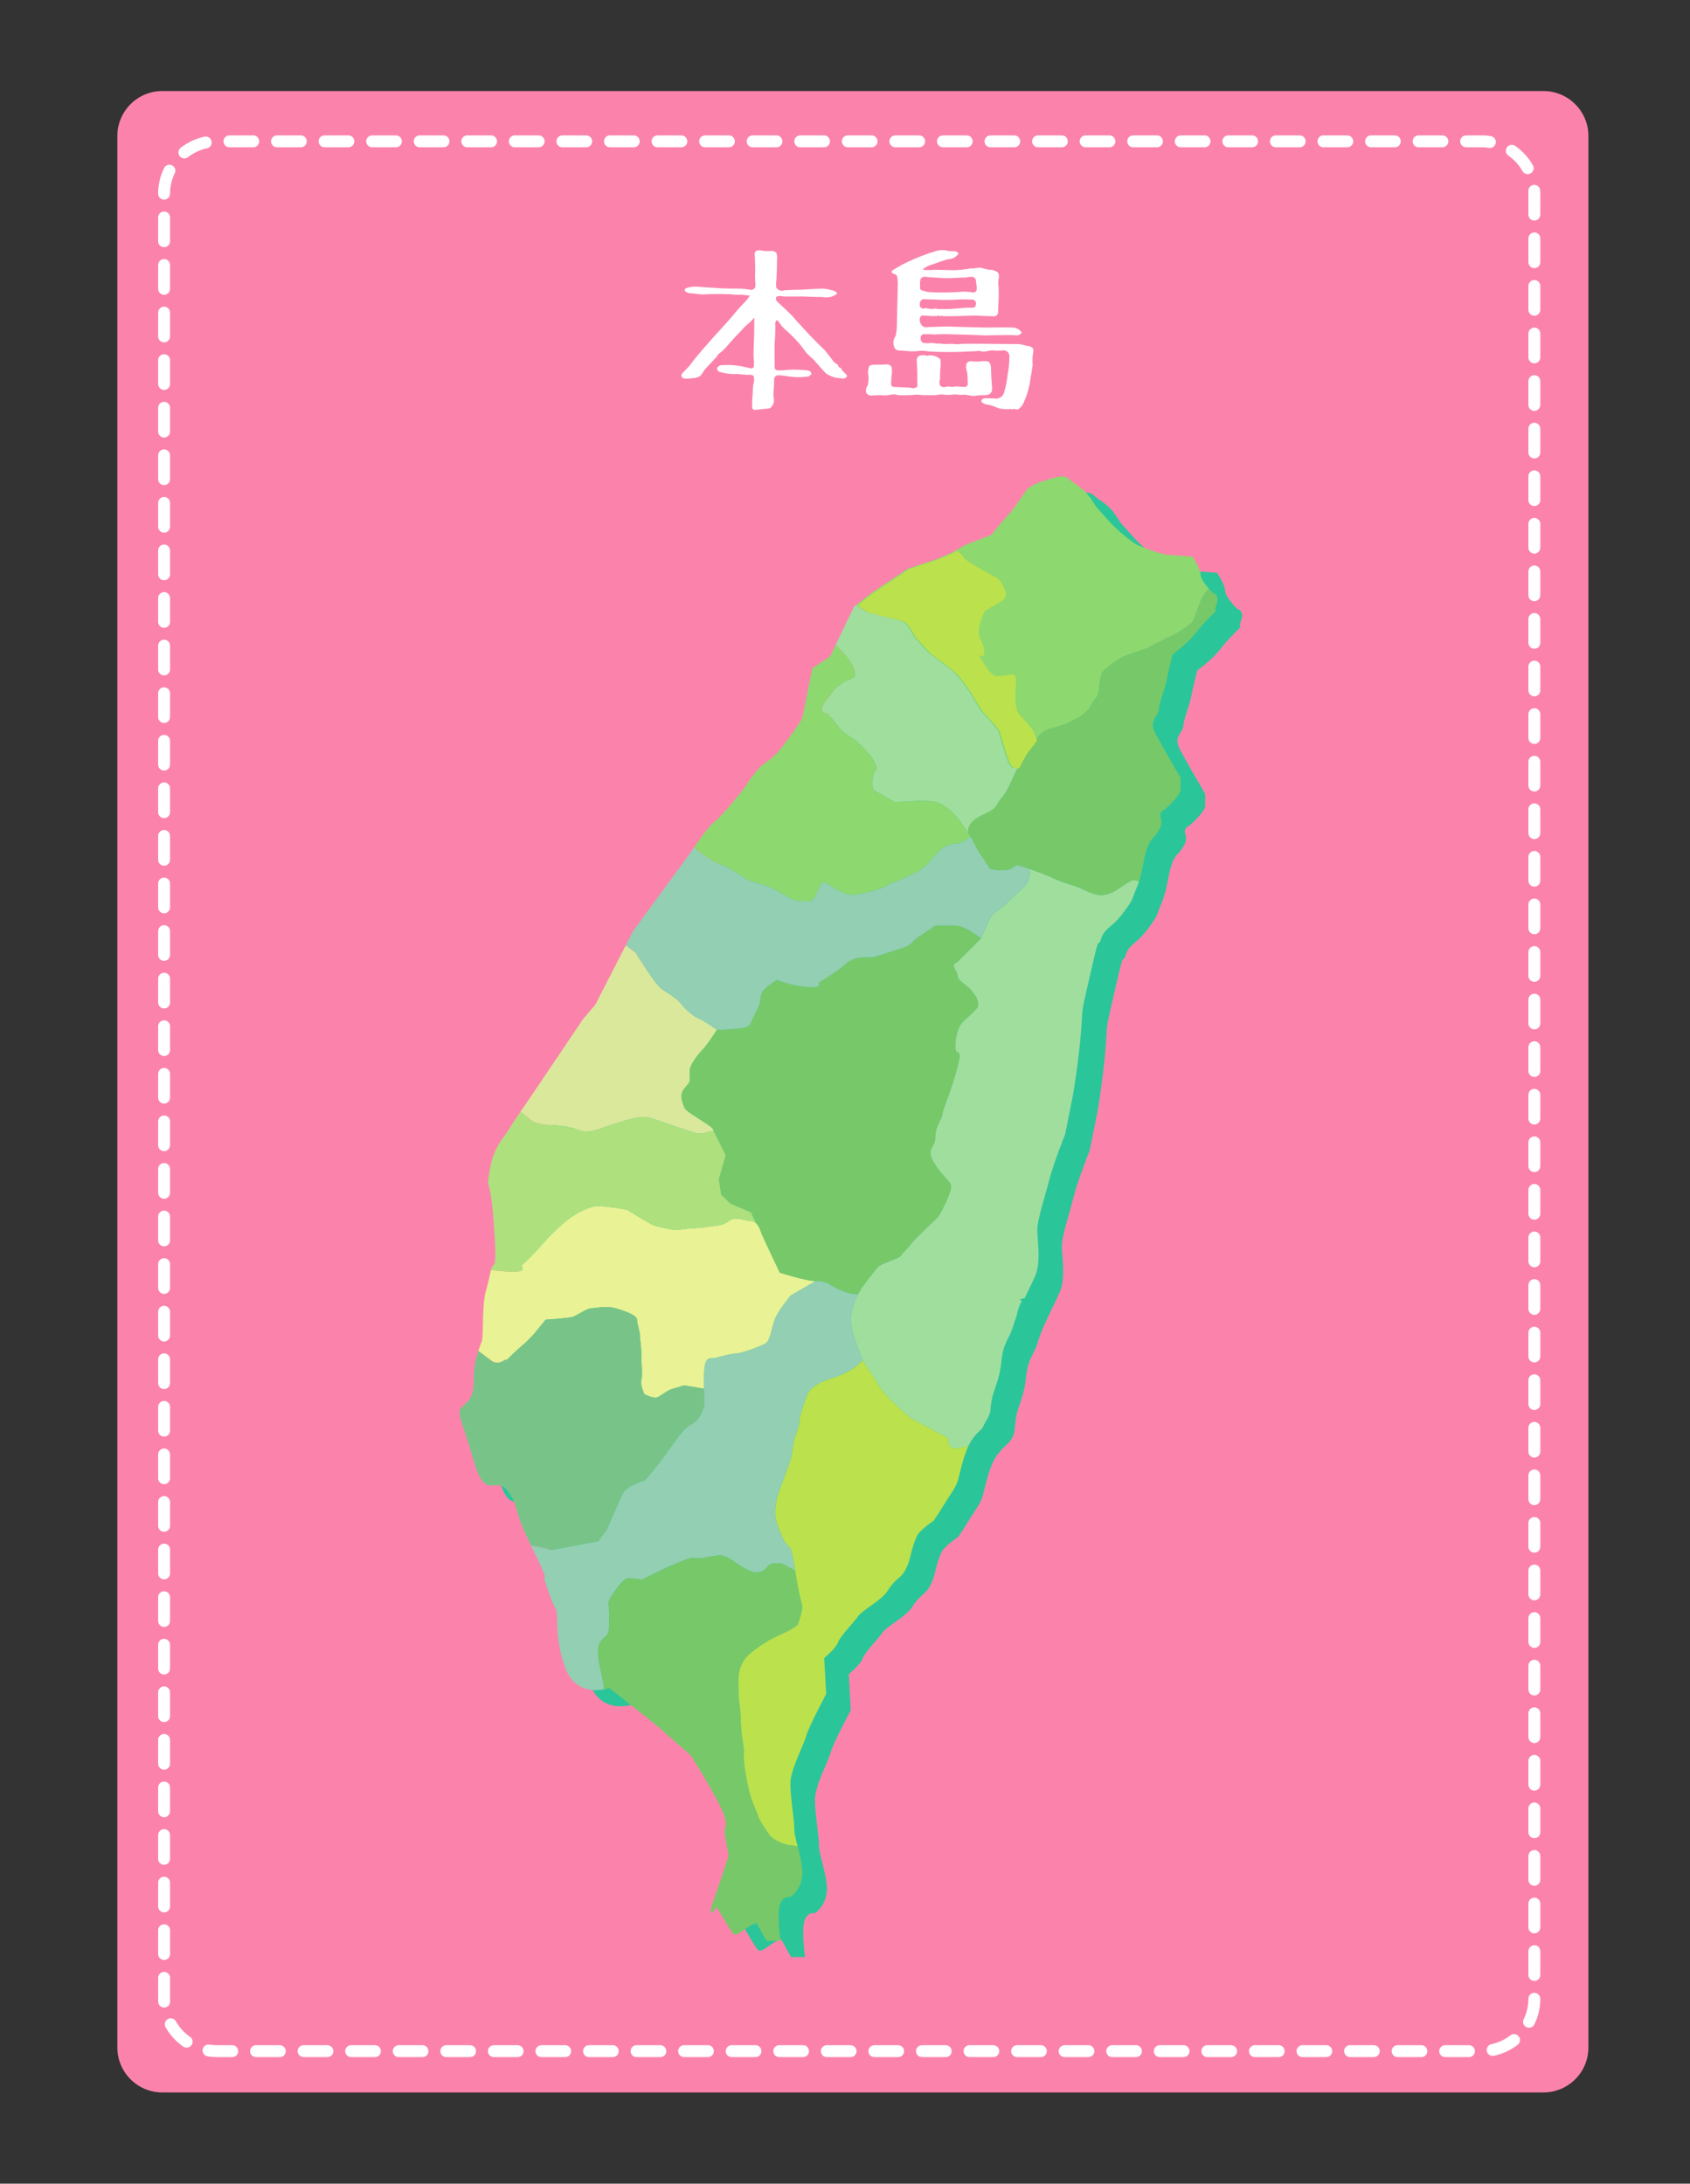 <?xml version="1.0" encoding="utf-8"?>
<!-- Generator: Adobe Illustrator 16.0.3, SVG Export Plug-In . SVG Version: 6.00 Build 0)  -->
<!DOCTYPE svg PUBLIC "-//W3C//DTD SVG 1.1//EN" "http://www.w3.org/Graphics/SVG/1.1/DTD/svg11.dtd">
<svg version="1.1" id="圖層_1" xmlns="http://www.w3.org/2000/svg" xmlns:xlink="http://www.w3.org/1999/xlink" x="0px" y="0px"
	 width="711.166px" height="918.689px" viewBox="0 0 711.166 918.689" enable-background="new 0 0 711.166 918.689"
	 xml:space="preserve">
<rect x="0" y="0" width="711.166" height="918.689" fill="#333333" stroke="none"/>
<path fill="#FB83AB" d="M668.414,861.381c0,10.453-8.474,18.927-18.927,18.927H68.307c-10.453,0-18.928-8.474-18.928-18.927V57.229
	c0-10.453,8.475-18.929,18.928-18.929h581.182c10.453,0,18.928,8.476,18.928,18.929v804.152H668.414z"/>
<g>
	
		<path fill="none" stroke="#FFFFFF" stroke-width="5" stroke-linecap="round" stroke-linejoin="round" stroke-dasharray="10.008,10.008" d="
		M645.671,840.93c0,12.152-9.955,22.004-22.235,22.004H91.287c-12.28,0-22.236-9.852-22.236-22.004V81.464
		c0-12.151,9.956-22.002,22.236-22.002h532.147c12.28,0,22.235,9.851,22.235,22.002L645.671,840.93L645.671,840.93z"/>
</g>
<g>
	<path fill="#FFFFFF" d="M317.809,172.441c-0.563,0-0.971-0.204-1.228-0.612c-0.103-0.512-0.127-1.048-0.075-1.609
		c0-1.481,0.075-2.961,0.229-4.442c0-1.276,0.076-2.579,0.229-3.907c0.461-1.226,0.511-2.477,0.153-3.754
		c-0.717-0.459-1.508-0.586-2.375-0.383c-1.431-0.102-2.86-0.229-4.29-0.383c-2.554,0.153-5.029-0.127-7.431-0.843
		c-0.92-0.255-1.328-0.843-1.226-1.762c0.562-0.816,1.402-1.199,2.527-1.149c2.604-0.153,5.209,0.026,7.813,0.536
		c1.072,0.256,2.145,0.486,3.218,0.689c0.766,0.307,1.379,0.18,1.838-0.383c0.153-1.276,0.127-2.578-0.076-3.907
		c-0.052-1.429-0.026-2.885,0.076-4.366c0.153-4.085,0.23-8.222,0.23-12.41c-0.41,0.256-0.742,0.588-0.996,0.996
		c-0.41,0.46-0.818,0.843-1.228,1.149c-1.175,0.971-2.221,1.991-3.141,3.063c-1.991,1.992-3.881,4.035-5.668,6.129
		c-0.767,0.919-1.559,1.762-2.375,2.527c-0.46,0.41-0.92,0.767-1.379,1.073c-0.512,0.511-0.92,1.047-1.228,1.608
		c-1.786,1.839-3.498,3.677-5.132,5.516c-0.46,0.971-1.048,1.788-1.763,2.451c-1.021,0.563-2.094,0.843-3.217,0.843
		c-1.176,0.205-2.35,0.256-3.523,0.153c-1.379-0.663-1.405-1.608-0.076-2.835c0.815-0.766,1.607-1.582,2.375-2.451
		c0.815-1.122,1.658-2.222,2.527-3.294c3.83-4.596,7.813-9.116,11.95-13.559c1.991-2.195,3.932-4.443,5.821-6.741
		c0.867-1.021,1.813-2.042,2.835-3.064c0.867-0.868,1.658-1.864,2.374-2.987c-0.664-0.051-1.303-0.103-1.914-0.153
		c-0.613-0.103-1.201-0.179-1.763-0.23c-1.431,0.153-2.81,0.104-4.137-0.153c-2.912-0.102-5.797-0.127-8.656-0.076
		c-1.276,0.103-2.555,0.153-3.83,0.153c-1.38-0.153-2.759-0.307-4.138-0.46c-0.919,0.052-1.788-0.178-2.604-0.689
		c-0.613-0.562-0.536-1.072,0.229-1.532c1.939-0.612,3.982-0.766,6.128-0.459c2.758,0.204,5.517,0.383,8.273,0.536
		c2.758,0.103,5.516,0.153,8.272,0.153c1.227,0.051,2.477,0.18,3.753,0.383c1.123,0.357,1.992,0.052,2.605-0.919
		c0.152-0.767,0.152-1.558,0-2.375c-0.104-1.379-0.104-2.809,0-4.29c0-2.145-0.052-4.29-0.154-6.435
		c-0.151-0.613-0.102-1.226,0.154-1.839c0.612-0.613,1.352-0.816,2.221-0.613c1.228,0.257,2.478,0.358,3.754,0.307
		c1.123-0.255,2.095-0.024,2.911,0.689c0.308,0.817,0.408,1.636,0.308,2.451c-0.053,1.482-0.077,2.938-0.077,4.367
		c-0.052,1.43-0.104,2.809-0.152,4.137c-0.205,1.277-0.229,2.527-0.077,3.753c0.816,1.176,1.991,1.532,3.524,1.073
		c2.398-0.153,4.826-0.23,7.276-0.23c2.809-0.203,5.644-0.356,8.503-0.459c1.276,0.051,2.528,0.256,3.754,0.612
		c1.122,0.104,1.991,0.588,2.604,1.456c-1.736,1.43-3.857,1.915-6.358,1.455c-2.758,0-5.516-0.076-8.272-0.229
		c-2.758,0.051-5.466,0.051-8.12,0c-1.022-0.255-1.967-0.23-2.834,0.076c-0.46,0.92-0.23,1.737,0.689,2.451
		c1.938,1.789,3.829,3.576,5.668,5.362c1.839,2.146,3.728,4.24,5.669,6.282c2.604,2.86,5.312,5.618,8.119,8.273
		c1.123,1.328,2.195,2.681,3.219,4.06c0.408,0.665,0.97,1.252,1.685,1.762c0.664,0.257,1.021,0.716,1.073,1.379
		c0.767,0.257,1.302,0.793,1.607,1.609c0.716,0.612,1.38,1.302,1.992,2.068c-0.41,1.124-1.303,1.481-2.682,1.072
		c-2.4-0.051-4.521-0.766-6.357-2.145c-1.736-1.839-3.423-3.728-5.057-5.669c-0.92-0.767-1.838-1.609-2.758-2.528
		c-0.869-1.021-1.66-2.068-2.375-3.141c-1.736-2.094-3.601-4.061-5.592-5.898c-0.92-0.767-1.788-1.583-2.604-2.451
		c-0.612-0.97-1.302-1.864-2.068-2.682c-0.716,0.613-0.945,1.532-0.688,2.758c-0.052,2.758-0.18,5.542-0.384,8.35
		c0,2.81,0.024,5.619,0.077,8.427c-0.104,1.072,0.355,1.635,1.379,1.686c1.429,0.052,2.858-0.025,4.29-0.229
		c2.653-0.153,5.311-0.077,7.967,0.229c0.92,0.052,1.532,0.486,1.838,1.302c-0.357,0.869-1.047,1.329-2.068,1.379
		c-2.757,0.307-5.465,0.23-8.118-0.229c-1.177-0.203-2.351-0.331-3.523-0.383c-1.125-0.051-1.789,0.46-1.992,1.532
		c-0.052,1.021-0.076,2.043-0.076,3.064c-0.153,1.43-0.229,2.86-0.229,4.289c0.562,2.094,0.076,3.754-1.455,4.979
		c-0.92,0.153-1.814,0.255-2.683,0.307C320.156,172.16,318.982,172.288,317.809,172.441z"/>
	<path fill="#FFFFFF" d="M409.581,166.619c-1.276-0.255-2.579-0.459-3.907-0.612c-0.612,0.153-1.226,0.18-1.838,0.076
		c-0.767-0.05-1.508-0.102-2.223-0.153c-1.329,0.205-2.654,0.257-3.982,0.153c-0.613-0.102-1.201-0.153-1.763-0.153
		c-0.716,0.104-1.404,0.205-2.067,0.307c-0.563,0-1.124,0-1.687,0c-0.664,0-1.276,0-1.838,0c-0.665,0-1.303,0-1.916,0
		c-0.766-0.05-1.506-0.127-2.221-0.229c-2.708,0.256-5.414,0.333-8.121,0.229c-1.175-0.356-2.324-0.408-3.447-0.153
		c-1.276,0.307-2.554,0.358-3.83,0.153c-1.328,0-2.604,0.052-3.83,0.153c-1.071,0.104-1.89-0.307-2.45-1.226
		c-0.205-1.072,0.024-2.094,0.688-3.064c0.308-1.226,0.408-2.527,0.308-3.906c-0.308-1.379-0.205-2.758,0.307-4.137
		c0.662-0.51,1.455-0.715,2.375-0.613c1.428,0,2.859-0.025,4.289-0.076c1.072-0.255,1.965,0.026,2.682,0.843
		c0.308,1.226,0.331,2.478,0.076,3.753c-0.051,1.176-0.128,2.325-0.229,3.447c0.05,0.971,0.562,1.431,1.531,1.379
		c2.195,0.104,4.392,0.205,6.588,0.307c1.021,0.358,1.966,0.256,2.834-0.307c0.203-0.663,0.23-1.353,0.076-2.068
		c0.051-2.758,0-5.54-0.151-8.35c-0.205-0.868-0.026-1.686,0.536-2.451c1.175-0.562,2.373-0.639,3.601-0.23
		c2.246-0.459,4.162,0.026,5.745,1.456c0.204,1.481,0.179,2.962-0.077,4.443c-0.051,1.276-0.076,2.554-0.076,3.83
		c-0.307,0.971-0.307,1.89,0,2.758c0.767,0.766,1.711,0.919,2.834,0.459c0.613-0.05,1.228-0.024,1.839,0.077
		c0.663,0.052,1.354,0,2.068-0.153c1.276,0.103,2.579,0.18,3.907,0.229c0.919-0.306,1.25-0.995,0.996-2.068
		c0-1.275-0.053-2.604-0.154-3.983c-0.51-1.174-0.639-2.375-0.383-3.601c0.356-0.816,1.021-1.199,1.992-1.148
		c0.612,0.051,1.226,0.103,1.838,0.153c0.715,0,1.456-0.025,2.223-0.077c1.122-0.255,2.246-0.203,3.37,0.153
		c0.663,0.766,0.97,1.635,0.919,2.604c0.051,2.81,0.203,5.567,0.46,8.273c0.153,1.89-0.689,2.938-2.528,3.141
		C413.155,166.186,411.368,166.313,409.581,166.619z M425.822,172.288c-0.41-0.256-0.844-0.306-1.303-0.153
		c-0.613,0.051-1.201,0.051-1.762,0c-1.329-0.051-2.556-0.332-3.679-0.842c-1.071-0.512-2.221-0.869-3.446-1.073
		c-1.072-0.051-1.968-0.459-2.682-1.226c0.103-1.021,0.739-1.506,1.915-1.455c1.174,0.051,2.246,0.076,3.217,0.076
		c2.044,0.358,3.498-0.356,4.367-2.145c0.767-2.604,1.304-5.286,1.608-8.044c0.511-2.654,0.739-5.362,0.688-8.12
		c-0.511-1.532-1.607-2.145-3.294-1.838c-0.766,0.051-1.507,0.076-2.222,0.076c-1.379-0.255-2.681-0.179-3.907,0.229
		c-1.071,0.205-2.145,0.153-3.217-0.153c-1.43,0.153-2.886,0.23-4.367,0.23c-5.72,0.357-11.414,0.357-17.082,0
		c-1.329-0.255-2.631-0.332-3.907-0.23c-1.379,0.205-2.758,0.257-4.137,0.153c-1.124-0.102-2.222-0.203-3.294-0.306
		c-0.92,0.103-1.735-0.051-2.451-0.46c-1.276-1.787-1.252-3.728,0.076-5.822c0.256-1.226,0.408-2.477,0.46-3.754
		c0-1.48,0.024-2.987,0.077-4.52c0.102-2.859,0.178-5.745,0.229-8.656c0.051-1.327,0.076-2.681,0.076-4.06
		c0.051-1.276-0.025-2.554-0.229-3.831c-0.307-0.714-0.869-1.122-1.687-1.226c-1.021-0.562-0.868-1.174,0.459-1.838
		c2.146-1.379,4.443-2.604,6.896-3.678c2.35-1.072,4.75-2.042,7.201-2.911c1.175-0.356,2.375-0.739,3.601-1.148
		c1.276-0.356,2.579-0.434,3.907-0.23c1.021,0.257,2.094,0.384,3.217,0.384c0.971-0.102,1.711,0.204,2.223,0.919
		c-0.971,1.532-2.479,2.35-4.521,2.451c-2.043,0.563-4.034,1.226-5.976,1.992c-1.787,0.409-3.346,1.2-4.673,2.375
		c1.687,0.204,3.396,0.229,5.133,0.076c1.839,0.052,3.677,0.076,5.516,0.076c1.686,0.104,3.37,0.077,5.056-0.076
		c1.787-0.153,3.574-0.383,5.363-0.689v0.153c1.072-0.204,2.17-0.332,3.293-0.383c1.073,0.306,2.195,0.587,3.371,0.843
		c1.532-0.051,2.885,0.357,4.061,1.226c0.408,0.868,0.484,1.736,0.229,2.604c-0.204,1.226-0.204,2.451,0,3.677
		c0.102,2.656,0.05,5.261-0.153,7.813c0,1.022-0.025,2.019-0.076,2.988c-0.357,0.971-1.048,1.405-2.067,1.302
		c-2.556-0.05-5.058-0.153-7.508-0.307c-2.707,0.104-5.362,0.18-7.968,0.23c-1.327,0.051-2.604,0.076-3.83,0.076
		c-0.612,0-1.2-0.025-1.762-0.076c-0.41-0.153-0.793-0.127-1.148,0.076c-0.46-0.307-0.972-0.331-1.532-0.076
		c-1.43,0.051-2.81,0-4.137-0.153c-0.767-0.051-1.508-0.077-2.222-0.077c-0.817,0.767-1.022,1.712-0.612,2.835
		c0.51,1.686,1.686,2.35,3.522,1.991c2.553-0.05,5.106-0.127,7.66-0.229c5.67,0.205,11.414,0.357,17.236,0.46
		c1.686-0.051,3.356-0.077,5.018-0.077c1.659,0,3.383,0.014,5.172,0.038c1.787,0.026,3.166,0.729,4.137,2.107
		c-0.563,0.971-1.432,1.354-2.604,1.148c-1.328-0.05-2.682-0.076-4.06-0.076c-2.964,0.052-5.85,0.103-8.657,0.153
		c-5.771-0.255-11.518-0.434-17.235-0.536c-1.431,0-2.81,0.051-4.137,0.152c-1.481-0.102-2.938-0.152-4.366-0.152
		c-0.92,0.103-1.406,0.563-1.456,1.379c-0.153,1.021,0.179,1.788,0.996,2.298c1.174,0.204,2.399,0.204,3.677,0
		c0.663,0.103,1.328,0.204,1.992,0.307c0.715-0.051,1.455-0.025,2.221,0.076c1.228,0.153,2.478,0.153,3.754,0
		c0.613,0.052,1.251,0.104,1.916,0.153c0.715,0.103,1.455,0.076,2.222-0.076c2.654-0.103,5.362-0.127,8.121-0.077
		c2.807,0.052,5.642,0.077,8.502,0.077c2.707,0,5.389,0.026,8.044,0.076c1.021,0.103,2.017,0.333,2.986,0.689
		c1.228,0,2.195,0.409,2.912,1.226c0.103,0.971,0.024,1.915-0.229,2.835c-0.104,1.378-0.104,2.757,0,4.136
		c-0.205,1.329-0.409,2.605-0.613,3.831c-0.256,1.43-0.485,2.834-0.688,4.213c-0.512,2.604-1.303,5.082-2.375,7.431
		c-0.46,1.123-1.123,2.042-1.991,2.758c-0.46,0.356-0.972,0.46-1.532,0.307C426.74,171.956,426.23,171.982,425.822,172.288z
		 M393.111,129.925c0.356-0.203,0.715-0.203,1.072,0c0.613,0.103,1.226,0.128,1.839,0.076c1.276,0.052,2.553,0.052,3.83,0
		c2.604-0.203,5.234-0.408,7.89-0.612c0.816,0.153,1.609,0.128,2.375-0.077c0.613-0.714,0.768-1.532,0.46-2.451
		c-0.511-0.663-1.175-0.944-1.99-0.843c-1.277,0-2.528-0.024-3.755-0.076c-2.604,0.153-5.209,0.229-7.813,0.229
		c-2.604-0.102-5.209-0.203-7.813-0.307c-0.817-0.102-1.432,0.153-1.84,0.767c-0.356,0.716-0.434,1.481-0.229,2.298
		c0.51,0.869,1.302,1.099,2.374,0.689C390.686,129.925,391.886,130.028,393.111,129.925z M396.559,123.031
		c2.706,0.052,5.412-0.051,8.12-0.307c1.327-0.05,2.655,0,3.982,0.153c0.971,0.409,1.735,0.18,2.3-0.689
		c0.102-1.123,0.023-2.247-0.23-3.37c0.102-1.073-0.307-1.839-1.226-2.299c-1.022-0.102-1.991-0.024-2.911,0.23
		c-1.482,0-2.938,0.051-4.367,0.152c-2.859,0.205-5.694,0.153-8.502-0.152c-1.228,0-2.479-0.077-3.754-0.23
		c-1.022-0.255-1.865-0.024-2.528,0.689c-0.306,1.022-0.383,2.068-0.229,3.141c-0.153,0.613-0.076,1.149,0.229,1.609
		c0.46,0.256,0.944,0.409,1.456,0.459c1.072,0.41,2.221,0.588,3.447,0.537C393.725,123.057,395.128,123.083,396.559,123.031z"/>
</g>
<path fill="#2BC59A" d="M427.56,231.791l3.352-4.19l5.865-6.701l5.865-8.38c0,0,3.352-2.514,6.702-3.351
	c3.353-0.838,8.381-3.352,10.893-0.838c2.516,2.514,5.865,3.351,9.218,8.379c3.353,5.026,0.837,1.674,6.703,8.377
	c5.864,6.704,12.568,10.893,12.568,10.893s5.865,2.514,9.217,3.351c3.352,0.841,3.352,0.841,3.352,0.841l10.894,0.837
	c0,0,3.35,5.027,3.35,7.541c0,2.514,5.027,7.541,5.027,7.541s3.354,0.836,1.677,5.027c-1.677,4.19,1.677,0.837-1.677,4.19
	c-3.352,3.351-4.188,4.188-7.54,8.379c-3.351,4.188-9.218,8.377-9.218,8.377l-0.837,3.352c0,0-0.837,3.352-1.676,7.541
	c-0.838,4.189-3.352,10.055-3.352,12.567c0,2.515-4.189,4.19-1.678,9.216c2.516,5.029,10.894,19.273,10.894,19.273s0,2.514,0,5.027
	c0,2.512-6.702,8.377-6.702,8.377s-2.514,0.839-1.676,3.353c0.838,2.513,0,4.189-1.677,6.703c-1.675,2.514-2.513,1.675-4.188,6.702
	c-1.675,5.027-1.676,10.055-4.188,15.922c-2.516,5.865-0.838,4.189-5.865,10.893c-5.027,6.701-7.542,5.863-9.217,10.891
	c-1.676,5.028,0-5.027-4.189,13.405c-4.189,18.435-3.353,13.407-4.189,25.138c-0.837,11.731-3.353,26.813-3.353,26.813
	l-3.352,16.759c0,0-5.027,12.568-6.701,19.271c-1.677,6.703-5.028,16.757-5.028,20.947c0,4.189,1.676,13.406-0.838,19.271
	c-2.513,5.864-7.54,15.083-9.217,20.948c-1.675,5.864-4.188,6.701-5.026,15.081c-0.839,8.377-3.352,11.729-4.189,16.755
	c-0.838,5.029,0,7.542-3.352,10.895c-3.353,3.353-5.864,5.029-8.378,13.406c-2.517,8.38-1.679,9.218-5.029,14.245
	c-3.351,5.024-4.188,6.701-5.863,9.217c-1.677,2.512-1.677,2.512-1.677,2.512s-5.026,3.354-6.703,5.866
	c-1.676,2.515-3.35,10.056-3.35,10.056s-0.841,3.352-2.515,5.864c-1.677,2.513-4.188,3.353-6.704,7.54
	c-2.514,4.19-10.892,8.381-12.566,10.894c-1.678,2.514-7.542,8.378-8.379,10.893c-0.839,2.514-5.866,6.702-5.866,6.702l0.839,15.083
	c0,0-7.542,14.244-8.381,17.597c-0.837,3.351-6.703,14.242-6.703,20.106c0,5.867,1.677,15.081,1.677,19.271
	c0,4.188,3.353,11.731,3.353,18.435c0,6.702-5.028,10.055-5.028,10.055s-2.513-0.839-4.188,2.515c-1.676,3.35,0,15.918,0,15.918
	h-5.866l-4.188-7.54c-5.026,1.676-8.378,6.702-10.055,4.188c-1.676-2.514-1.676-2.514-1.676-2.514l-5.027-8.38
	c0,0-5.027,7.54-0.837-4.188c4.188-11.729,5.864-17.596,5.864-17.596s-1.676-7.543-1.676-10.056c0-2.514,2.513-2.514-3.353-13.405
	c-5.864-10.893-10.895-18.433-10.895-18.433s-1.675-1.677-7.539-6.704c-5.865-5.025-2.516-2.514-10.895-9.216
	c-8.377-6.703-15.918-12.57-15.918-12.57s-13.406,5.027-18.434-8.378c-5.027-13.406-2.515-22.621-4.189-25.138
	c-1.676-2.513-5.026-13.404-5.026-13.404s3.352,4.188-5.028-12.567c-8.378-16.759-5.026-16.759-10.054-23.463
	c-5.027-6.7-9.217,5.029-14.243-12.565c-5.028-17.597-7.541-20.109-5.028-22.624c2.516-2.515,5.028-3.352,5.028-11.729
	c0-8.379,2.514-13.406,3.351-15.921s0-15.082,1.678-20.944c1.675-5.866,1.675-7.542,2.514-10.056
	c0.837-2.515,2.514,2.514,0.837-19.271c-1.676-21.786-3.351-11.731-1.676-21.786c1.676-10.054,5.865-13.405,8.38-17.595
	c2.514-4.19,6.702-10.056,6.702-10.056l24.299-36.026l5.027-5.866l15.92-31.003l25.136-34.354c0,0,5.864-9.216,9.218-11.729
	c3.351-2.515,12.567-14.245,12.567-14.245s5.026-8.378,9.215-10.892c4.19-2.514,7.542-7.541,10.055-10.893
	c2.515-3.352,5.028-7.541,5.028-7.541l4.188-20.947l7.542-5.027l10.055-20.947l7.542-5.864l15.08-10.055l12.569-4.189l5.863-2.516
	l5.865-3.351L427.56,231.791z"/>
<path fill="#93CFB2" d="M361.796,569.029c-2.401-6.61-3.006-7.813-3.604-12.017c-0.602-4.205,1.202-9.014,3.002-12.616
	c0,0-2.403,0.6-7.811-1.802c-5.406-2.405-4.807-3.604-9.612-3.604c-0.193,0-0.398-0.008-0.608-0.021l-10.545,6.102
	c0,0-5.521,6.686-6.747,10.337c-1.227,3.646-1.841,8.513-3.68,9.729c-1.842,1.219-10.43,4.256-12.27,4.256
	c-1.843,0-6.749,1.216-8.589,1.824c-1.841,0.609-4.294-1.216-4.907,4.255c-0.271,2.404-0.304,5.632-0.253,8.494
	c0,0.093,0.003,0.18,0.004,0.271l0.347,0.059l-0.347-0.059c0.063,3.529,0.249,6.438,0.249,6.438s-0.614,3.649-3.067,6.689
	c-2.453,3.041-3.064,0.003-9.814,9.729c-6.747,9.729-12.27,15.81-12.27,15.81s-7.359,1.825-9.201,5.475
	c-1.839,3.646-6.747,15.199-6.747,15.199l-3.682,4.865l-19.629,3.648c0,0-6.044-1.796-8.53-1.823
	c0.063,0.128,0.12,0.248,0.186,0.376c8.38,16.76,5.026,12.569,5.026,12.569s3.354,10.891,5.028,13.406
	c1.676,2.514-0.838,11.729,4.189,25.137c3.788,10.104,12.335,9.736,16.315,8.942c-0.375-2.7-0.931-5.86-1.768-9.493
	c-3.056-13.217,3.052-10.813,3.664-15.021c0.608-4.206,0-10.214,0-12.015c0-1.802,6.104-10.213,7.937-10.213
	c1.833,0,6.107,0.599,6.107,0.599l8.553-4.206c0,0,10.38-4.806,12.212-4.806s4.275,0,4.275,0s6.104-1.201,7.938-1.201
	c1.831,0,5.495,2.403,5.495,2.403s6.107,4.806,9.771,4.806c3.665,0,4.273-3.004,6.105-3.604c1.833-0.603,4.886,0,4.886,0
	l5.234,2.859c-0.044-0.304-0.092-0.61-0.141-0.928c-1.875-12.729-2.504-7.274-5.004-12.729c-2.503-5.456-3.755-8.487-3.131-13.339
	c0.626-4.849,1.878-7.275,2.505-9.094c0.626-1.817,3.126-8.486,3.755-10.306c0.623-1.818,1.249-7.879,1.875-9.698
	c0.625-1.82,1.881-4.851,1.881-6.669s2.5-9.698,3.752-12.125c1.251-2.425,6.257-4.849,6.257-4.849s8.137-2.428,11.89-4.85
	c2.358-1.523,3.974-3.044,4.852-3.968C362.716,571.393,362.281,570.362,361.796,569.029z"/>
<path fill="#E9F294" d="M296.426,575.471c0.613-5.471,3.066-3.646,4.908-4.255c1.839-0.608,6.745-1.824,8.588-1.824
	c1.84,0,10.428-3.038,12.27-4.256c1.839-1.216,2.453-6.081,3.68-9.729c1.228-3.651,6.747-10.337,6.747-10.337l10.545-6.102
	c-5.05-0.266-15.011-3.587-15.011-3.587s-7.212-15.019-7.812-16.821c-0.409-1.229-1.1-3.008-2.253-4.021l2.682,5.682l-2.682-5.682
	c-0.541-0.478-1.187-0.785-1.955-0.785c-2.401,0-6.606-2.405-9.611,0c-3.004,2.4-6.608,1.801-9.013,2.4
	c-2.404,0.602-9.613,0.602-11.416,1.203c-1.801,0.6-9.012-1.203-10.813-1.804c-1.802-0.602-11.413-6.608-11.413-6.608
	s-6.61-1.201-8.413-1.201c-1.804,0-4.205-1.803-12.017,2.404c-7.811,4.205-16.221,14.418-16.221,14.418s-5.406,6.009-7.21,7.21
	c-1.802,1.201,4.205,4.205-9.013,3.004c-1.564-0.143-3.013-0.32-4.362-0.521c-0.582,2.084-0.769,4.011-2.231,9.136
	c-1.675,5.864-0.838,18.433-1.675,20.945c-0.317,0.956-0.881,2.276-1.452,4.005c2.328,1.744,4.915,3.686,4.915,3.686
	s2.402,2.403,5.407,0.601c3.003-1.803,0,1.201,3.003-1.803c3.004-3.002,6.608-6.007,6.608-6.007l3.005-3.005l5.408-6.607
	c0,0,9.611-0.602,11.413-1.202c1.803-0.601,6.01-3.604,7.813-3.604c1.804,0,6.008-1.2,10.212,0c4.208,1.202,9.012,3.005,9.012,4.808
	s1.204,4.805,1.204,6.607s0.601,4.206,0.601,8.412c0,4.205,0.601,8.412,0,10.215s1.202,6.008,1.202,6.008s4.204,2.402,6.007,1.201
	s4.808-3.006,4.808-3.006l6.007-1.801l8.281,1.387c-0.001-0.09-0.004-0.177-0.004-0.271
	C296.122,581.104,296.155,577.875,296.426,575.471z"/>
<path fill="#78C488" d="M251.645,648.442l3.682-4.865c0,0,4.908-11.553,6.748-15.199c1.841-3.648,9.2-5.475,9.2-5.475
	s5.521-6.079,12.27-15.81c6.75-9.728,7.361-6.688,9.814-9.729c2.453-3.04,3.067-6.689,3.067-6.689s-0.185-2.909-0.249-6.438
	l-8.281-1.388l-6.007,1.802c0,0-3.005,1.805-4.808,3.006s-6.007-1.201-6.007-1.201s-1.803-4.205-1.202-6.008s0-6.01,0-10.215
	c0-4.206-0.601-6.609-0.601-8.412c0-1.805-1.204-4.807-1.204-6.607c0-1.803-4.804-3.604-9.012-4.808c-4.204-1.2-8.408,0-10.212,0
	c-1.803,0-6.01,3.005-7.813,3.604c-1.801,0.602-11.412,1.202-11.412,1.202l-5.408,6.607l-3.005,3.005c0,0-3.604,3.005-6.608,6.007
	c-3.003,3.004,0,0-3.003,1.803c-3.005,1.804-5.407-0.601-5.407-0.601s-2.587-1.94-4.915-3.687
	c-0.935,2.816-1.898,6.723-1.898,11.917c0,8.377-2.515,9.216-5.029,11.729c-2.512,2.513,0,5.024,5.029,22.624
	c5.025,17.594,9.216,5.864,14.241,12.565c4.989,6.65,1.735,6.712,9.87,23.084c2.486,0.027,8.53,1.823,8.53,1.823L251.645,648.442z"
	/>
<path fill="#77C869" d="M323.866,772.03c-1.251-1.816-4.381-6.062-5.006-8.486s-3.128-5.455-5.005-16.974
	c-1.876-11.519,0-6.668-1.251-13.942c-1.252-7.272-0.625-10.306-1.252-14.548c-0.627-4.245-0.627-7.884-0.627-11.52
	c0-3.638,1.254-6.668,3.13-9.093c1.877-2.424,8.76-7.271,14.391-9.7c5.631-2.428,7.509-4.243,7.509-4.243s1.877-5.457,1.877-7.274
	c0-1.771-1.187-3.552-2.988-15.44l-5.234-2.859c0,0-3.053-0.603-4.886,0c-1.832,0.601-2.44,3.604-6.105,3.604
	c-3.663,0-9.771-4.806-9.771-4.806s-3.664-2.403-5.495-2.403c-1.834,0-7.938,1.201-7.938,1.201s-2.443,0-4.275,0
	s-12.212,4.806-12.212,4.806l-8.553,4.206c0,0-4.274-0.599-6.107-0.599c-1.831,0-7.937,8.411-7.937,10.213
	c0,1.801,0.608,7.81,0,12.016c-0.612,4.205-6.719,1.803-3.664,15.02c0.837,3.633,1.393,6.793,1.768,9.493
	c1.302-0.26,2.117-0.564,2.117-0.564s7.541,5.863,15.919,12.567c8.379,6.704,5.027,4.189,10.894,9.219
	c5.864,5.025,7.54,6.702,7.54,6.702s5.027,7.541,10.894,18.434c5.864,10.891,3.352,10.891,3.352,13.407
	c0,2.511,1.675,10.052,1.675,10.052s-1.675,5.866-5.862,17.598c-4.19,11.729,0.837,4.188,0.837,4.188l5.025,8.379
	c0,0,0,0,1.678,2.514c1.674,2.515,5.025-2.514,10.054-4.189l4.188,7.542h5.866c0,0-1.675-12.569,0-15.92
	c1.676-3.352,4.188-2.514,4.188-2.514s5.028-3.354,5.028-10.054c0-3.741-1.045-7.744-1.967-11.278
	c-1.34-0.306-2.442-0.505-3.026-0.505C330.125,776.275,325.119,773.851,323.866,772.03z"/>
<path fill="#A0DE9E" d="M359.608,282.101c1.203,4.212-2.402,3.011-5.406,5.415c-3.005,2.402-2.402,1.803-6.606,7.207
	c-4.205,5.408,0.602,5.408,0.602,5.408s4.203,4.807,5.405,6.609c1.201,1.801,5.408,3.606,7.21,5.406
	c3.372,3.373,6.922,6.394,8.244,11.202c-1.383,0.929-3.229,7.833-1.041,9.223c0.055,0.03,8.417,4.812,8.417,4.812
	c5.364,0,11.571-0.973,16.786-0.051c4.694,0.83,8.921,5.511,11.518,9.193c2.314,3.28,2.83,4.626,4.246,5.242l0.496-0.303
	l-0.496,0.303c0.896,0.387,2.152,0.486,4.444,0.594c-0.045-0.938-0.039-1.871,0.039-2.771c0.601-6.979,3.605-6.676,6.01-10.924
	c2.402-4.246,3.004-3.034,6.007-9.709c1.525-3.389,2.274-4.899,2.881-6.043c-1.013,0.419-2.799,0.621-4.024-2.242
	c-1.803-4.205-4.205-13.217-4.205-13.217l-2.404-3.006l-5.408-6.006l-4.205-7.214c0,0-4.205-6.005-6.006-7.808
	c-1.803-1.803-10.813-8.413-10.813-8.413s-5.407-5.405-6.61-7.209c-1.203-1.802-3.005-6.007-5.408-6.608
	c-2.403-0.602-14.418-3.603-14.418-3.603l-3.604-2.405l-0.757-0.865l-1.089,0.847l-7.771,16.19
	C355.184,274.431,358.593,278.557,359.608,282.101z"/>
<path fill="#DAE89B" d="M253.051,474.704c10.214-3.606,15.621-4.808,17.424-4.808c1.801,0,4.206,0.601,10.813,3.004
	s7.812,2.403,10.815,3.605c3.001,1.201,6.607-0.603,6.607-0.603s1.229,0.177,1.504-0.235l-0.277-0.551l0.277,0.551
	c0.23-0.35-0.227-1.117-2.706-2.769c-5.405-3.605-9.013-5.407-9.613-7.209c-0.6-1.805-1.803-4.206-0.6-6.611
	c1.2-2.4,3.005-3.001,3.005-4.806c0-1.802,0-2.402,0-4.205c0-1.804,3.003-6.007,4.804-7.812c1.804-1.803,4.209-5.406,4.209-5.406
	l2.401-3.604c0,0-6.007-4.204-7.811-4.809c-1.802-0.599-6.008-4.203-7.209-6.006c-1.203-1.804-4.808-4.206-7.813-6.008
	c-3.004-1.804-11.414-15.622-11.414-15.622L265.066,399l-1.728-1.295l-12.855,25.036l-5.027,5.864l-24.298,36.029
	c0,0-0.933,1.305-2.174,3.113c5.474,3.596,3.676,5.191,14.84,5.75C245.84,474.103,242.835,478.308,253.051,474.704z"/>
<path fill="#8DD86F" d="M302.532,363.482c0,0,0,0,1.804,0.6c1.802,0.6,7.209,4.205,9.013,5.407
	c1.801,1.202,7.209,2.402,10.213,3.606c3.005,1.201,5.405,3.003,9.013,4.806c3.604,1.803,6.008,1.199,7.811,1.199
	c1.802,0,2.403-1.199,4.207-5.406c1.802-4.205,3.604-1.803,3.604-1.803s5.405,3.605,7.81,4.207c2.403,0.6,3.604,0.6,6.009,0
	c2.403-0.602,8.41-1.802,10.213-3.003c1.803-1.204,8.412-3.606,13.218-6.01c4.811-2.404,7.813-7.21,9.612-9.012
	c1.804-1.802,4.809-3.304,9.013-3.304l4.912-3.002c-1.416-0.616-1.932-1.962-4.246-5.242c-2.597-3.683-6.822-8.363-11.518-9.193
	c-5.215-0.922-11.422,0.051-16.786,0.051c0,0-8.362-4.781-8.417-4.812c-2.188-1.39-0.342-8.294,1.041-9.223
	c-1.322-4.809-4.872-7.829-8.244-11.202c-1.802-1.8-6.009-3.605-7.21-5.406c-1.202-1.803-5.405-6.609-5.405-6.609
	s-4.807,0-0.602-5.408c4.204-5.404,3.603-4.805,6.606-7.207c3.004-2.404,6.609-1.203,5.406-5.415
	c-1.016-3.544-4.425-7.67-7.974-10.745l-2.282,4.758l-7.541,5.027l-4.188,20.945c0,0-2.515,4.191-5.028,7.54
	c-2.513,3.354-5.863,8.38-10.056,10.894c-4.188,2.516-9.216,10.895-9.216,10.895s-9.217,11.729-12.565,14.242
	c-2.725,2.043-7.106,8.508-8.653,10.862c0.798,0.665,1.672,1.386,2.618,2.155C299.531,362.58,302.532,363.482,302.532,363.482z"/>
<path fill="#77C869" d="M295.104,442.258c-1.801,1.805-4.804,6.008-4.804,7.812c0,1.803,0,2.403,0,4.205
	c0,1.805-1.805,2.404-3.005,4.806c-1.203,2.405,0,4.808,0.6,6.611c0.602,1.802,4.208,3.604,9.613,7.209
	c2.479,1.65,2.938,2.419,2.706,2.769l5.17,10.262l-2.884,10.196l0.96,6.489l3.846,3.706l8.653,3.708l2.128,4.512
	c1.153,1.013,1.844,2.792,2.253,4.021c0.6,1.804,7.812,16.821,7.812,16.821s10.814,3.606,15.619,3.606
	c4.807,0,4.206,1.199,9.612,3.604c5.406,2.4,7.811,1.802,7.811,1.802c1.804-3.605,6.009-8.412,7.813-10.814
	c1.801-2.405,9.011-3.604,10.212-5.407c1.202-1.802,2.404-2.404,4.206-4.806c1.804-2.403,9.013-9.013,10.814-10.816
	c1.803-1.802,6.008-10.813,6.008-13.217s-3.604-4.206-7.212-10.213c-3.603-6.008,0.603-6.008,0.603-10.814
	c0-4.809,3.005-7.812,3.005-9.612c0-1.804,3.004-7.813,6.008-18.626c3.003-10.815-0.601-4.806-0.601-9.613
	c0-4.806,1.202-7.81,2.403-9.609c1.199-1.804,4.204-3.606,6.607-6.61c2.402-3.004-3.002-8.412-3.002-8.412s0,0-3.004-2.403
	c-3.005-2.401-1.203-2.401-3.006-5.405c-1.803-3.006,0.601-3.006,0.601-3.006l10.213-10.213c0,0-6.607-5.408-10.813-5.408
	s-8.412,0-8.412,0s-3.604,2.404-7.21,4.806c-3.604,2.405-1.802,3.005-7.209,4.808c-5.406,1.803-9.613,3.004-11.415,3.605
	c-1.802,0.599-7.209-1.199-12.016,3.005c-4.807,4.204-11.415,7.809-11.415,7.809s2.402,2.403-4.81,1.802
	c-7.208-0.6-12.616-3.003-12.616-3.003s-6.008,3.606-6.606,6.009c-0.604,2.402,0,3.605-2.403,7.809
	c-2.403,4.207-1.203,6.011-6.61,6.61c-5.405,0.601-9.611,0.601-9.611,0.601l-2.401,3.605
	C299.313,436.852,296.907,440.456,295.104,442.258z"/>
<path fill="#AFE07E" d="M220.006,531.779c1.804-1.201,7.21-7.21,7.21-7.21s8.41-10.214,16.221-14.418
	c7.812-4.207,10.213-2.404,12.017-2.404c1.803,0,8.413,1.201,8.413,1.201s9.611,6.008,11.413,6.608
	c1.803,0.601,9.014,2.402,10.813,1.804c1.803-0.603,9.012-0.603,11.416-1.203c2.403-0.601,6.009,0,9.013-2.4
	c3.005-2.405,7.21,0,9.611,0c0.77,0,1.414,0.308,1.955,0.785l-2.128-4.512l-8.653-3.708l-3.846-3.706l-0.96-6.489l2.884-10.196
	l-5.17-10.262c-0.273,0.412-1.504,0.235-1.504,0.235s-3.606,1.804-6.607,0.603c-3.005-1.202-4.208-1.202-10.815-3.606
	c-6.606-2.402-9.013-3.004-10.813-3.004c-1.803,0-7.21,1.201-17.424,4.809c-10.216,3.604-7.211-0.602-19.228-1.204
	c-11.164-0.56-9.366-2.154-14.84-5.75c-1.4,2.038-3.198,4.722-4.529,6.939c-2.515,4.191-6.703,7.542-8.379,17.598
	c-1.677,10.055,0,0,1.676,21.784c1.676,21.785,0,16.759-0.838,19.271c-0.105,0.316-0.198,0.621-0.282,0.92
	c1.351,0.2,2.798,0.378,4.362,0.521C224.211,535.984,218.204,532.98,220.006,531.779z"/>
<path fill="#8DD86F" d="M501.847,234.217l-10.894-0.836c0,0,0,0-3.352-0.838s-9.217-3.351-9.217-3.351s-6.703-4.189-12.567-10.894
	c-5.865-6.703-3.351-3.352-6.702-8.38c-3.353-5.025-6.703-5.864-9.218-8.378c-2.514-2.514-7.541,0-10.894,0.838
	c-3.352,0.838-6.703,3.351-6.703,3.351l-5.864,8.38l-5.865,6.703l-3.351,4.19l-10.895,4.189l-5.863,3.351l-5.866,2.513
	l-12.568,4.189L366.947,249.3l-6.452,5.018l0.758,0.865l3.604,2.405c0,0,12.014,3.001,14.418,3.603
	c2.403,0.602,4.205,4.807,5.408,6.608c1.203,1.804,6.609,7.209,6.609,7.209s9.013,6.61,10.814,8.413
	c1.801,1.803,6.006,7.808,6.006,7.808l4.205,7.214l5.408,6.006l2.404,3.006c0,0,2.402,9.012,4.204,13.217
	c1.228,2.863,3.014,2.661,4.025,2.242c0.586-1.109,1.038-1.875,1.926-3.668c1.803-3.641,3.604-4.853,6.007-8.496
	c2.402-3.639,6.011-4.246,6.011-4.246l6.008-1.82l6.006-3.036c0,0,4.208-3.033,4.808-4.854c0.602-1.821,2.403-3.033,3.005-4.854
	c0.602-1.82,0.602-7.283,1.804-9.103c1.201-1.822,6.007-4.855,7.812-6.068c1.8-1.216,10.813-3.644,12.615-4.854
	c1.804-1.214,9.612-4.855,9.612-4.855s6.608-3.641,7.812-5.461c1.201-1.821,2.403-6.676,4.205-10.318
	c0.723-1.456,1.735-2.611,2.802-3.524c-1.482-1.688-3.593-4.368-3.593-5.995C505.198,239.246,501.847,234.217,501.847,234.217z"/>
<path fill="#A0DE9E" d="M477.151,370.223c-1.803,0-6.609,4.247-9.613,5.461c-3.004,1.213-5.407,1.213-8.411,0
	c-3.005-1.214-5.406-2.427-5.406-2.427s-7.813-2.427-10.215-3.642c-2.064-1.043-5.902-2.532-10.369-4.085
	c0.178,0.625,1.044,4.343-2.247,7.636c-3.605,3.604-6.008,5.406-7.81,7.209c-1.806,1.803-4.81,3.605-6.009,5.408
	c-1.204,1.801-4.208,9.012-4.208,9.012l-10.213,10.213c0,0-2.402,0-0.601,3.006c1.803,3.004,0.001,3.004,3.006,5.405
	c3.004,2.403,3.004,2.403,3.004,2.403s5.404,5.408,3.002,8.412c-2.403,3.004-5.408,4.808-6.607,6.61
	c-1.201,1.8-2.403,4.805-2.403,9.609c0,4.809,3.604-1.202,0.601,9.613c-3.004,10.813-6.008,16.822-6.008,18.626
	c0,1.802-3.005,4.805-3.005,9.612s-4.204,4.808-0.603,10.814c3.606,6.007,7.213,7.81,7.213,10.213s-4.206,11.415-6.009,13.217
	c-1.803,1.805-9.012,8.413-10.814,10.816c-1.801,2.399-3.004,3.004-4.206,4.806c-1.201,1.805-8.411,3.002-10.212,5.407
	c-1.805,2.402-6.009,7.209-7.813,10.813c-1.8,3.604-3.604,8.412-3.002,12.617c0.6,4.203,1.202,5.405,3.604,12.017
	c0.484,1.333,0.92,2.363,1.337,3.229c0.519-0.546,0.779-0.883,0.779-0.883s-0.262,0.337-0.779,0.883
	c1.647,3.422,2.997,4.111,5.874,9.388c3.603,6.609,14.418,15.021,14.418,15.021l15.622,8.41c0,0-0.603,3.604,2.401,4.207
	c1.656,0.329,4.225-0.436,6.196-1.188c1.703-3.469,3.507-5.063,5.657-7.167c0.781-1.569,1.529-3.01,1.965-3.663
	c0.414-0.621,0.901-1.748,1.409-3.023c0.152-1.353,0.231-2.883,0.545-4.765c0.836-5.026,3.351-8.378,4.188-16.756
	c0.84-8.38,3.353-9.218,5.027-15.082c0.313-1.093,0.741-2.3,1.246-3.583c0.453-2.227,1.229-4.895,2.003-6.059
	c1.202-1.8-3.004-0.601,1.202-1.8c0.112-0.033,0.229-0.063,0.349-0.094c1.624-3.411,3.278-6.757,4.417-9.413
	c2.514-5.863,0.837-15.081,0.837-19.271c0-4.191,3.354-14.245,5.027-20.948c1.677-6.703,6.704-19.271,6.704-19.271l3.352-16.756
	c0,0,2.515-15.081,3.353-26.813c0.838-11.73,0-6.703,4.189-25.138c4.188-18.433,2.514-8.378,4.188-13.405
	c1.677-5.027,4.188-4.189,9.217-10.893c5.028-6.704,3.352-5.027,5.865-10.894c0.358-0.839,0.664-1.66,0.934-2.468
	C478.39,370.462,477.612,370.223,477.151,370.223z"/>
<path fill="#93CFB2" d="M423.079,380.375c1.802-1.803,4.203-3.605,7.81-7.209c3.291-3.293,2.425-7.011,2.247-7.636
	c-0.735-0.256-1.484-0.514-2.247-0.77c-5.407-1.821-3.004,0.606-7.21,1.214c-4.204,0.607-7.21-0.607-7.21-0.607
	s-2.732-6.673-3.043-13.006c-2.292-0.107-3.549-0.207-4.444-0.594l-4.912,3.002c-4.204,0-7.209,1.502-9.013,3.304
	c-1.801,1.802-4.803,6.607-9.612,9.012c-4.806,2.403-11.415,4.806-13.218,6.01c-1.803,1.201-7.81,2.401-10.213,3.003
	c-2.404,0.6-3.604,0.6-6.009,0c-2.403-0.602-7.81-4.207-7.81-4.207s-1.804-2.402-3.604,1.803c-1.804,4.207-2.405,5.406-4.207,5.406
	c-1.803,0-4.205,0.604-7.811-1.199c-3.606-1.803-6.008-3.604-9.013-4.806c-3.004-1.204-8.412-2.404-10.213-3.606
	c-1.804-1.202-7.211-4.808-9.013-5.407c-1.804-0.6-1.804-0.6-1.804-0.6s-3.002-0.902-7.812-4.808c-0.946-0.77-1.82-1.49-2.618-2.155
	c-0.356,0.544-0.563,0.866-0.563,0.866l-25.138,34.354l-3.063,5.967l1.728,1.295l2.403,1.803c0,0,8.41,13.818,11.414,15.622
	c3.005,1.802,6.608,4.204,7.813,6.008c1.201,1.803,5.407,5.407,7.209,6.007c1.804,0.604,7.811,4.808,7.811,4.808
	s4.206,0,9.611-0.601c5.407-0.601,4.207-2.403,6.61-6.61c2.403-4.203,1.801-5.406,2.403-7.809c0.6-2.402,6.606-6.009,6.606-6.009
	s5.408,2.403,12.616,3.003c7.212,0.602,4.81-1.802,4.81-1.802s6.608-3.604,11.415-7.809c4.807-4.204,10.214-2.406,12.016-3.005
	c1.802-0.602,6.009-1.803,11.415-3.605c5.407-1.803,3.604-2.402,7.209-4.808c3.605-2.401,7.21-4.806,7.21-4.806s4.207,0,8.412,0
	s10.813,5.408,10.813,5.408s3.004-7.211,4.208-9.012C418.271,383.981,421.274,382.178,423.079,380.375z"/>
<path fill="#BBE14D" d="M401.448,609.285c-3.004-0.604-2.401-4.207-2.401-4.207l-15.622-8.41c0,0-10.815-8.412-14.418-15.021
	c-2.877-5.275-4.227-5.966-5.874-9.388c-0.878,0.924-2.492,2.443-4.852,3.968c-3.753,2.423-11.89,4.85-11.89,4.85
	s-5.006,2.424-6.257,4.849c-1.252,2.427-3.752,10.308-3.752,12.125c0,1.818-1.255,4.85-1.88,6.669
	c-0.626,1.819-1.253,7.88-1.875,9.698c-0.63,1.819-3.13,8.487-3.756,10.306c-0.627,1.817-1.879,4.245-2.505,9.095
	c-0.624,4.851,0.628,7.882,3.131,13.338c2.5,5.454,3.13,0,5.005,12.729c0.048,0.316,0.096,0.624,0.14,0.929l0.263,0.144
	l-0.263-0.144c1.803,11.889,2.988,13.668,2.988,15.439c0,1.817-1.877,7.274-1.877,7.274s-1.877,1.815-7.509,4.243
	c-5.631,2.429-12.514,7.276-14.391,9.7c-1.876,2.425-3.13,5.455-3.13,9.094c0,3.635,0,7.272,0.627,11.519
	c0.627,4.242,0,7.274,1.252,14.548c1.251,7.274-0.625,2.425,1.251,13.942c1.877,11.519,4.38,14.549,5.005,16.974
	c0.625,2.426,3.755,6.67,5.006,8.486c1.253,1.821,6.258,4.245,8.763,4.245c0.584,0,1.688,0.199,3.026,0.505
	c-0.729-2.798-1.386-5.306-1.386-7.157c0-4.188-1.677-13.405-1.677-19.271c0-5.864,5.867-16.758,6.704-20.107
	c0.838-3.353,8.378-17.596,8.378-17.596l-0.837-15.084c0,0,5.026-4.189,5.865-6.702c0.837-2.514,6.702-8.378,8.377-10.892
	c1.678-2.515,10.056-6.702,12.568-10.895c2.514-4.189,5.028-5.027,6.704-7.541c1.675-2.515,2.514-5.865,2.514-5.865
	s1.676-7.541,3.352-10.055c1.677-2.513,6.703-5.863,6.703-5.863s0,0,1.676-2.514c1.676-2.515,2.514-4.19,5.866-9.217
	c3.351-5.026,2.513-5.865,5.027-14.245c0.709-2.371,1.422-4.194,2.153-5.682C405.673,608.85,403.105,609.614,401.448,609.285z"/>
<path fill="#77C869" d="M505.989,251.28c-1.802,3.643-3.004,8.497-4.205,10.318c-1.201,1.82-7.812,5.461-7.812,5.461
	s-7.81,3.642-9.612,4.855c-1.804,1.211-10.814,3.639-12.615,4.854c-1.805,1.213-6.609,4.246-7.812,6.068
	c-1.202,1.819-1.202,7.282-1.804,9.103s-2.403,3.033-3.004,4.854c-0.601,1.82-4.809,4.854-4.809,4.854l-6.006,3.036l-6.008,1.82
	c0,0-3.607,0.607-6.01,4.246c-2.402,3.644-4.205,4.855-6.008,8.496c-0.888,1.793-1.34,2.559-1.926,3.668
	c0.476-0.195,0.782-0.439,0.782-0.439s-0.308,0.244-0.782,0.439c-0.605,1.144-1.354,2.654-2.881,6.043
	c-3.003,6.675-3.604,5.463-6.007,9.709c-2.403,4.248-11.633,4.191-12.235,11.17c-0.076,0.902,2.249,3.484,2.294,4.425
	c0.273,0.011,1.011,2.28,1.313,2.294c-0.305-0.014,5.622,8.813,5.622,8.813s3.006,1.215,7.21,0.607
	c4.206-0.607,1.803-3.035,7.21-1.214c5.406,1.821,10.213,3.642,12.616,4.854c2.402,1.215,10.215,3.642,10.215,3.642
	s2.401,1.213,5.405,2.427c3.005,1.213,5.408,1.213,8.412,0c3.004-1.214,7.812-5.461,9.613-5.461c0.461,0,1.238,0.239,2.168,0.615
	c1.61-4.834,1.819-9.144,3.256-13.453c1.676-5.025,2.515-4.188,4.189-6.701c1.674-2.515,2.513-4.189,1.674-6.702
	c-0.836-2.515,1.677-3.353,1.677-3.353s6.704-5.865,6.704-8.379c0-2.512,0-5.027,0-5.027s-8.381-14.242-10.894-19.27
	c-2.516-5.029,1.677-6.704,1.677-9.22c0-2.513,2.513-8.376,3.352-12.565c0.838-4.189,1.677-7.541,1.677-7.541l0.837-3.352
	c0,0,5.865-4.189,9.217-8.379c3.352-4.189,4.189-5.027,7.543-8.381c3.352-3.351,0,0,1.675-4.188
	c1.677-4.188-1.675-5.026-1.675-5.026s-0.628-0.631-1.437-1.546C507.725,248.668,506.712,249.824,505.989,251.28z"/>
<path fill="#BBE14D" d="M428.197,299.383c-0.908-1.814-0.907-4.537-0.907-7.258s0.454-6.35,0-7.71c-0.453-1.36-4.535,0-6.803,0
	c-2.27,0-3.177,0-6.803-5.897c-3.63-5.895,0,0,0.452-3.629c0.454-3.629-2.269-5.896-2.269-9.07c0-3.174,1.815-6.805,2.269-8.164
	c0.454-1.36,6.351-3.629,8.166-5.444c1.812-1.814,0.903-3.627-0.456-6.349c-1.359-2.721-3.174-3.176-3.174-3.176
	s-12.7-6.804-13.152-8.164c-0.277-0.826-1.724-1.984-2.816-2.768l-1.639,0.934l-5.865,2.516l-12.567,4.189l-15.083,10.053
	l-6.451,5.018l0.758,0.865l3.604,2.404c0,0,12.018,3.004,14.42,3.605c2.402,0.6,4.207,4.806,5.407,6.607
	c1.2,1.804,6.609,7.209,6.609,7.209s9.012,6.611,10.813,8.412c1.805,1.804,6.009,7.811,6.009,7.811l4.206,7.21l5.406,6.01
	l2.404,3.002c0,0,2.402,9.014,4.205,13.218c1.228,2.863,3.011,2.662,4.024,2.244c0.587-1.11,1.038-1.877,1.927-3.668
	c1.66-3.355,3.321-4.654,5.454-7.686c-0.081-1.088-0.527-1.662-1.345-3.705C434.094,305.732,429.104,301.197,428.197,299.383z"/>
</svg>
